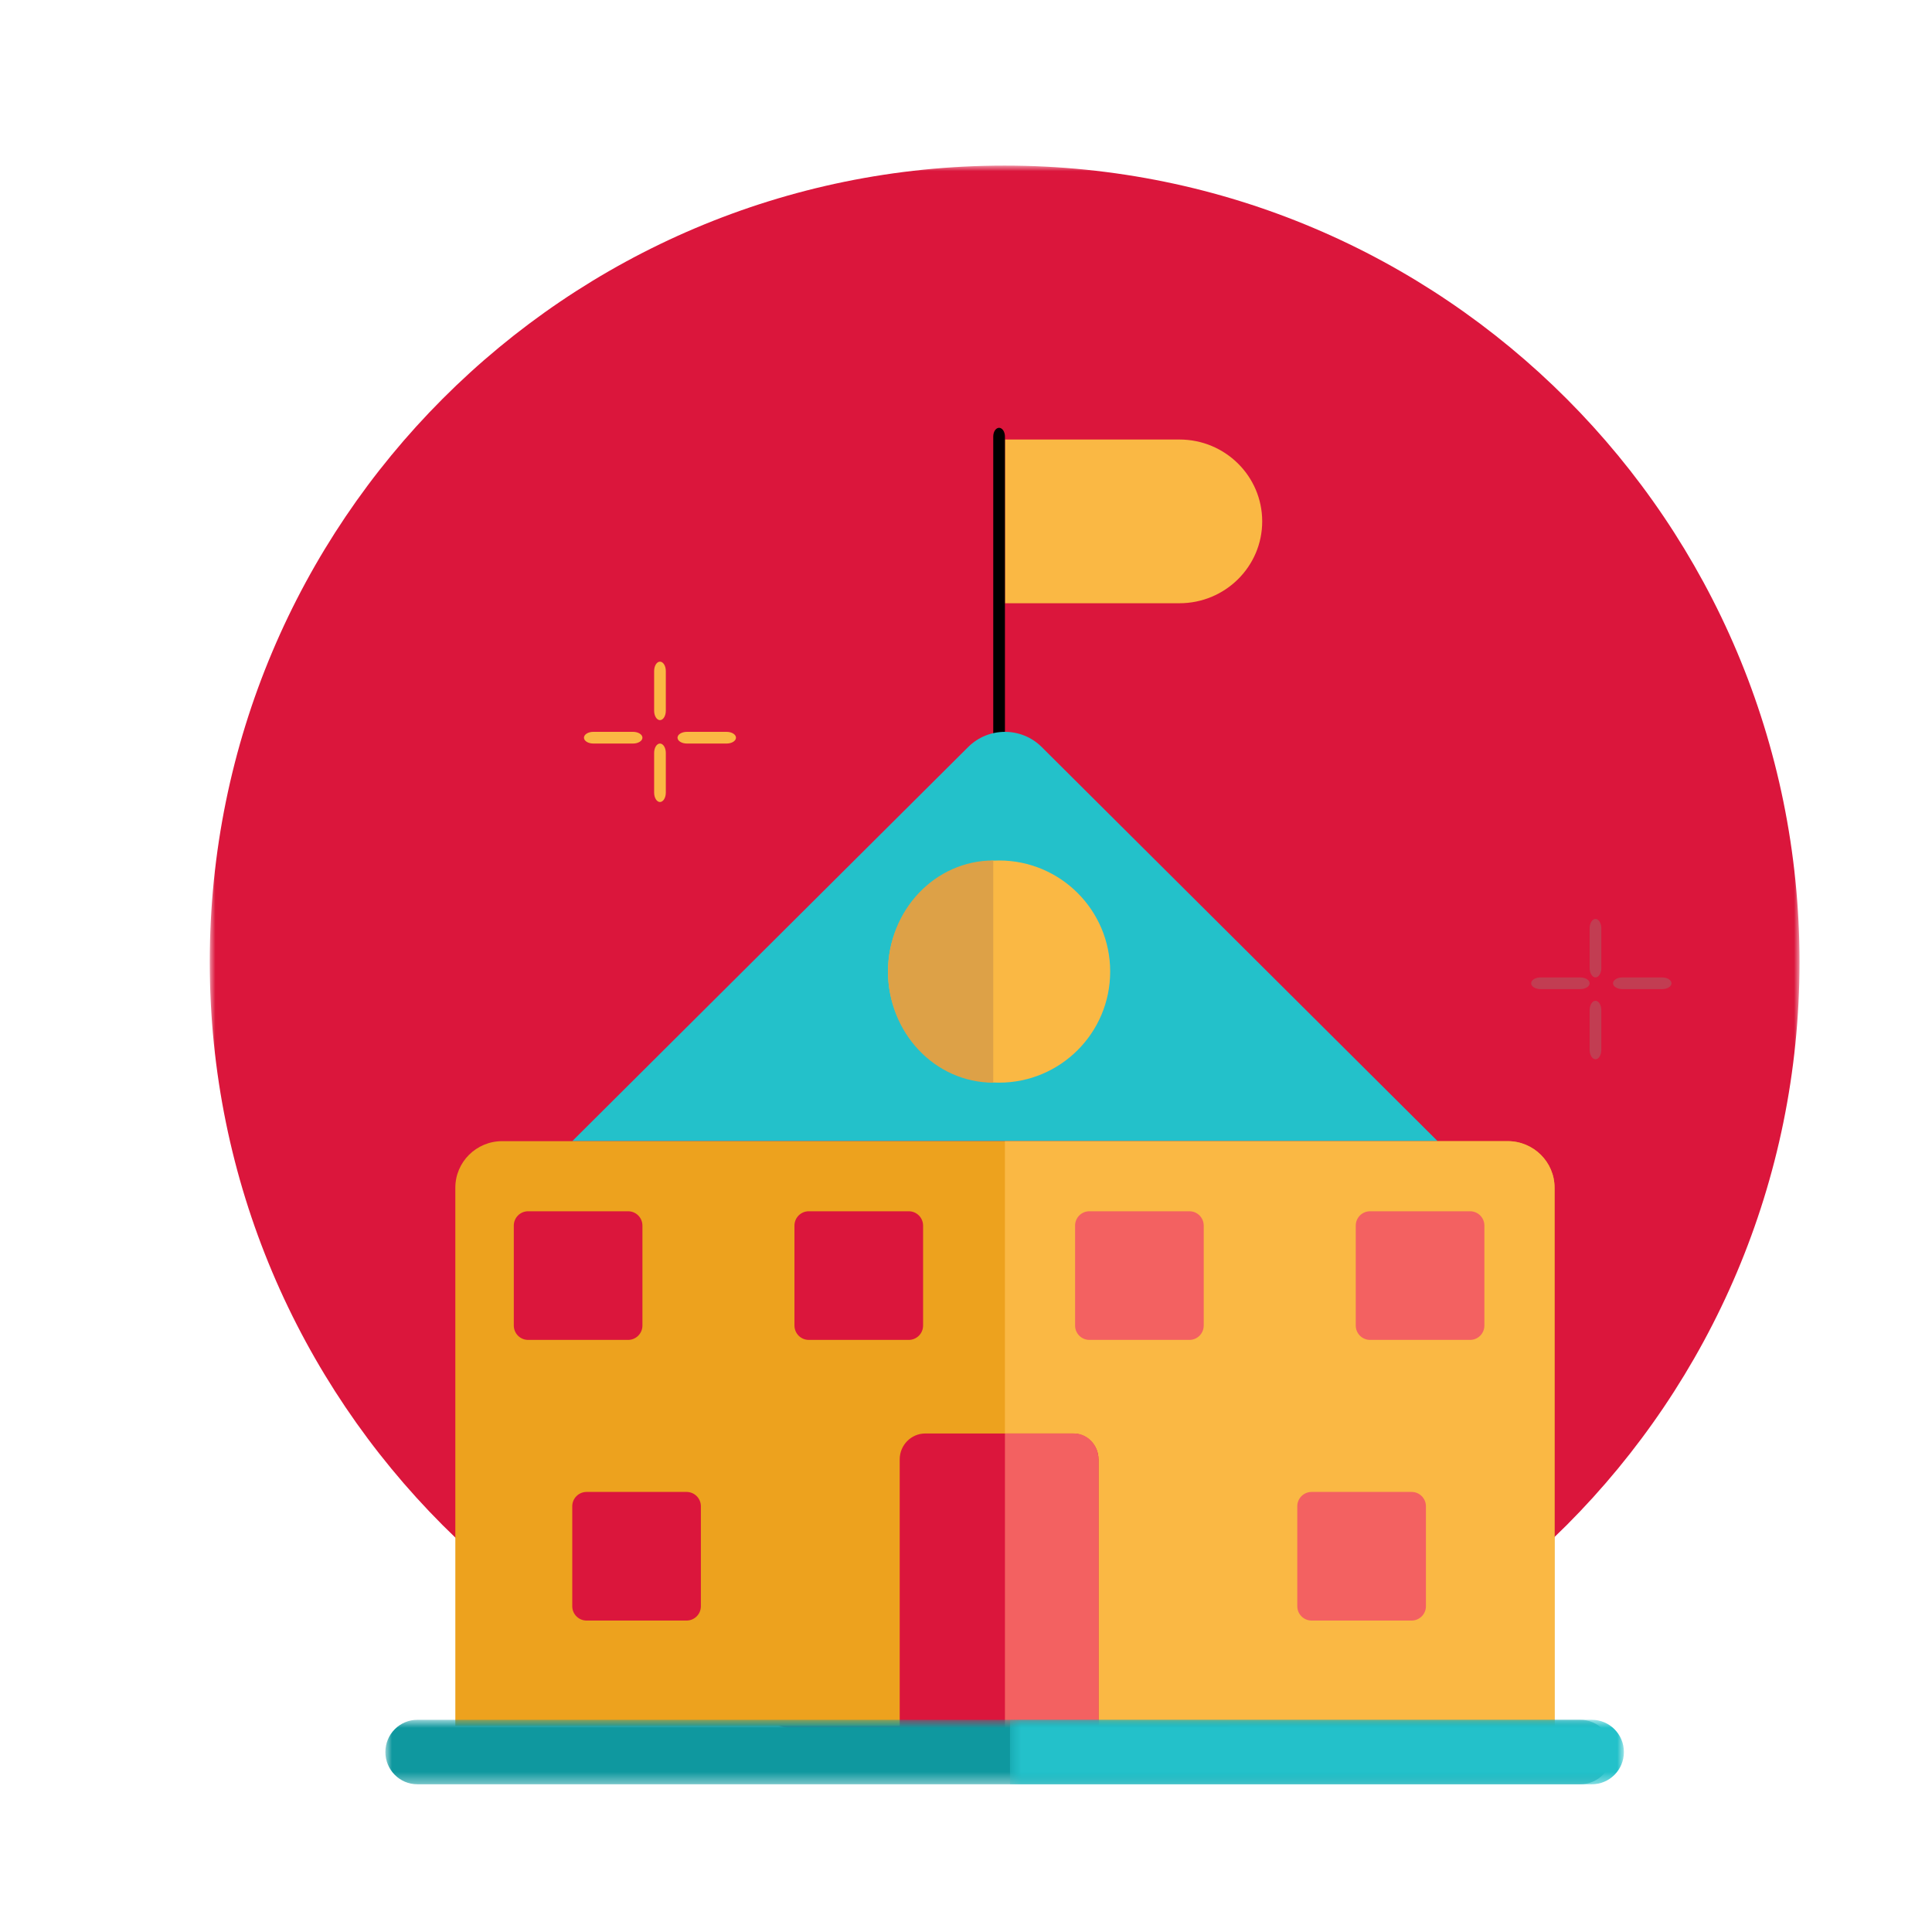 <svg width="175" height="175" viewBox="0 0 175 175" fill="none" xmlns="http://www.w3.org/2000/svg">
<mask id="mask0_4158_31232" style="mask-type:alpha" maskUnits="userSpaceOnUse" x="19" y="15" width="144" height="145">
<path fill-rule="evenodd" clip-rule="evenodd" d="M19 15H163V159.271H19V15Z" fill="white"/>
</mask>
<g mask="url(#mask0_4158_31232)">
<path fill-rule="evenodd" clip-rule="evenodd" d="M163 87.135C163 126.975 130.765 159.271 91.001 159.271C51.236 159.271 19 126.975 19 87.135C19 47.296 51.236 15 91.001 15C130.765 15 163 47.296 163 87.135" fill="#DB163C"/>
</g>
<path fill-rule="evenodd" clip-rule="evenodd" d="M106.836 54.641H91.027V39.812H106.836C110.975 39.812 114.33 43.131 114.33 47.227C114.33 51.321 110.975 54.641 106.836 54.641" fill="#FAB844"/>
<path fill-rule="evenodd" clip-rule="evenodd" d="M90.497 67.35C90.204 67.35 89.968 66.994 89.968 66.555V39.545C89.968 39.106 90.204 38.751 90.497 38.751C90.79 38.751 91.027 39.106 91.027 39.545V66.555C91.027 66.994 90.79 67.35 90.497 67.35" fill="black"/>
<path fill-rule="evenodd" clip-rule="evenodd" d="M51.836 103.363L87.698 67.663C89.537 65.833 92.517 65.833 94.356 67.663L130.219 103.363H51.836Z" fill="#23C1CA"/>
<path fill-rule="evenodd" clip-rule="evenodd" d="M140.811 156.326H41.244V107.579C41.244 105.252 43.145 103.365 45.491 103.365H136.564C138.909 103.365 140.811 105.252 140.811 107.579V156.326Z" fill="#EDA21E"/>
<path fill-rule="evenodd" clip-rule="evenodd" d="M140.811 107.579C140.811 105.252 138.91 103.365 136.564 103.365H91.027V156.326H140.811V107.579Z" fill="#FAB844"/>
<path fill-rule="evenodd" clip-rule="evenodd" d="M90.497 77.942C96.055 77.942 100.56 82.447 100.56 88.004C100.56 93.562 96.055 98.067 90.497 98.067C84.94 98.067 80.435 93.562 80.435 88.004C80.435 82.447 84.94 77.942 90.497 77.942" fill="#FAB844"/>
<path fill-rule="evenodd" clip-rule="evenodd" d="M99.501 132.191C99.501 130.895 98.462 129.844 97.18 129.844H83.816C82.534 129.844 81.495 130.895 81.495 132.191V158.443H99.501V132.191Z" fill="#DB163C"/>
<path fill-rule="evenodd" clip-rule="evenodd" d="M99.501 132.191C99.501 130.895 98.515 129.844 97.299 129.844H91.027V158.443H99.501V132.191Z" fill="#F36161"/>
<path fill-rule="evenodd" clip-rule="evenodd" d="M56.893 121.368H47.837C47.12 121.368 46.54 120.786 46.54 120.069V111.014C46.54 110.297 47.12 109.716 47.837 109.716H56.893C57.611 109.716 58.191 110.297 58.191 111.014V120.069C58.191 120.786 57.61 121.368 56.893 121.368" fill="#DB163C"/>
<path fill-rule="evenodd" clip-rule="evenodd" d="M63.486 145.493C63.486 146.209 62.905 146.79 62.189 146.79H53.133C52.416 146.79 51.835 146.209 51.835 145.493V136.436C51.835 135.72 52.416 135.139 53.133 135.139H62.189C62.905 135.139 63.486 135.72 63.486 136.436V145.493Z" fill="#DB163C"/>
<path fill-rule="evenodd" clip-rule="evenodd" d="M129.16 145.493C129.16 146.209 128.578 146.79 127.862 146.79H118.806C118.09 146.79 117.508 146.209 117.508 145.493V136.436C117.508 135.72 118.09 135.139 118.806 135.139H127.862C128.578 135.139 129.16 135.72 129.16 136.436V145.493Z" fill="#F36161"/>
<path fill-rule="evenodd" clip-rule="evenodd" d="M82.315 121.368H73.26C72.542 121.368 71.962 120.786 71.962 120.069V111.014C71.962 110.297 72.543 109.716 73.26 109.716H82.315C83.032 109.716 83.613 110.297 83.613 111.014V120.069C83.613 120.786 83.032 121.368 82.315 121.368" fill="#DB163C"/>
<path fill-rule="evenodd" clip-rule="evenodd" d="M109.033 120.069C109.033 120.786 108.452 121.368 107.735 121.368H98.68C97.963 121.368 97.381 120.786 97.381 120.069V111.014C97.381 110.297 97.963 109.716 98.68 109.716H107.735C108.452 109.716 109.033 110.297 109.033 111.014V120.069Z" fill="#F36161"/>
<path fill-rule="evenodd" clip-rule="evenodd" d="M133.158 121.368H124.102C123.385 121.368 122.804 120.786 122.804 120.069V111.014C122.804 110.297 123.385 109.716 124.102 109.716H133.158C133.875 109.716 134.455 110.297 134.455 111.014V120.069C134.455 120.786 133.875 121.368 133.158 121.368" fill="#F36161"/>
<path fill-rule="evenodd" clip-rule="evenodd" d="M89.968 77.942C84.704 77.942 80.435 82.447 80.435 88.004C80.435 93.562 84.704 98.067 89.968 98.067V77.942Z" fill="#DDA147"/>
<mask id="mask1_4158_31232" style="mask-type:alpha" maskUnits="userSpaceOnUse" x="34" y="155" width="113" height="7">
<path fill-rule="evenodd" clip-rule="evenodd" d="M34.907 155.779H146.035V161.619H34.907V155.779Z" fill="white"/>
</mask>
<g mask="url(#mask1_4158_31232)">
<path fill-rule="evenodd" clip-rule="evenodd" d="M146.035 158.699C146.035 160.312 144.736 161.619 143.135 161.619H37.806C36.204 161.619 34.907 160.311 34.907 158.699C34.907 157.086 36.204 155.779 37.806 155.779H143.135C144.736 155.779 146.035 157.086 146.035 158.699" fill="#0F989F"/>
</g>
<mask id="mask2_4158_31232" style="mask-type:alpha" maskUnits="userSpaceOnUse" x="91" y="155" width="57" height="7">
<path fill-rule="evenodd" clip-rule="evenodd" d="M91.486 155.779H147.092V161.619H91.486V155.779Z" fill="white"/>
</mask>
<g mask="url(#mask2_4158_31232)">
<path fill-rule="evenodd" clip-rule="evenodd" d="M147.092 158.699C147.092 160.312 145.791 161.619 144.186 161.619H91.486V155.779H144.186C145.791 155.779 147.092 157.086 147.092 158.699" fill="#23C1CA"/>
</g>
<path fill-rule="evenodd" clip-rule="evenodd" d="M59.78 65.229C59.488 65.229 59.251 64.848 59.251 64.377V60.785C59.251 60.313 59.488 59.933 59.78 59.933C60.072 59.933 60.31 60.313 60.31 60.785V64.377C60.31 64.848 60.072 65.229 59.78 65.229" fill="#FAB844"/>
<path fill-rule="evenodd" clip-rule="evenodd" d="M59.78 72.646C59.488 72.646 59.251 72.265 59.251 71.794V68.202C59.251 67.731 59.488 67.35 59.78 67.35C60.072 67.35 60.31 67.731 60.31 68.202V71.794C60.31 72.265 60.072 72.646 59.78 72.646" fill="#FAB844"/>
<path fill-rule="evenodd" clip-rule="evenodd" d="M57.339 67.35H53.747C53.276 67.35 52.895 67.113 52.895 66.82C52.895 66.527 53.276 66.29 53.747 66.29H57.339C57.809 66.29 58.191 66.527 58.191 66.82C58.191 67.113 57.809 67.35 57.339 67.35" fill="#FAB844"/>
<path fill-rule="evenodd" clip-rule="evenodd" d="M65.813 67.35H62.221C61.751 67.35 61.369 67.113 61.369 66.82C61.369 66.527 61.751 66.29 62.221 66.29H65.813C66.284 66.29 66.665 66.527 66.665 66.82C66.665 67.113 66.284 67.35 65.813 67.35" fill="#FAB844"/>
<path fill-rule="evenodd" clip-rule="evenodd" d="M144.518 88.534C144.226 88.534 143.989 88.153 143.989 87.682V84.09C143.989 83.619 144.226 83.238 144.518 83.238C144.811 83.238 145.048 83.619 145.048 84.09V87.682C145.048 88.153 144.811 88.534 144.518 88.534" fill="#C23D52"/>
<path fill-rule="evenodd" clip-rule="evenodd" d="M144.518 95.947C144.226 95.947 143.989 95.566 143.989 95.095V91.503C143.989 91.032 144.226 90.651 144.518 90.651C144.811 90.651 145.048 91.032 145.048 91.503V95.095C145.048 95.566 144.811 95.947 144.518 95.947" fill="#C23D52"/>
<path fill-rule="evenodd" clip-rule="evenodd" d="M143.137 89.594H139.544C139.074 89.594 138.692 89.358 138.692 89.065C138.692 88.772 139.074 88.535 139.544 88.535H143.137C143.607 88.535 143.989 88.772 143.989 89.065C143.989 89.358 143.607 89.594 143.137 89.594" fill="#C23D52"/>
<path fill-rule="evenodd" clip-rule="evenodd" d="M150.551 89.594H146.959C146.489 89.594 146.107 89.358 146.107 89.065C146.107 88.772 146.489 88.535 146.959 88.535H150.551C151.022 88.535 151.403 88.772 151.403 89.065C151.403 89.358 151.022 89.594 150.551 89.594" fill="#C23D52"/>
</svg>
